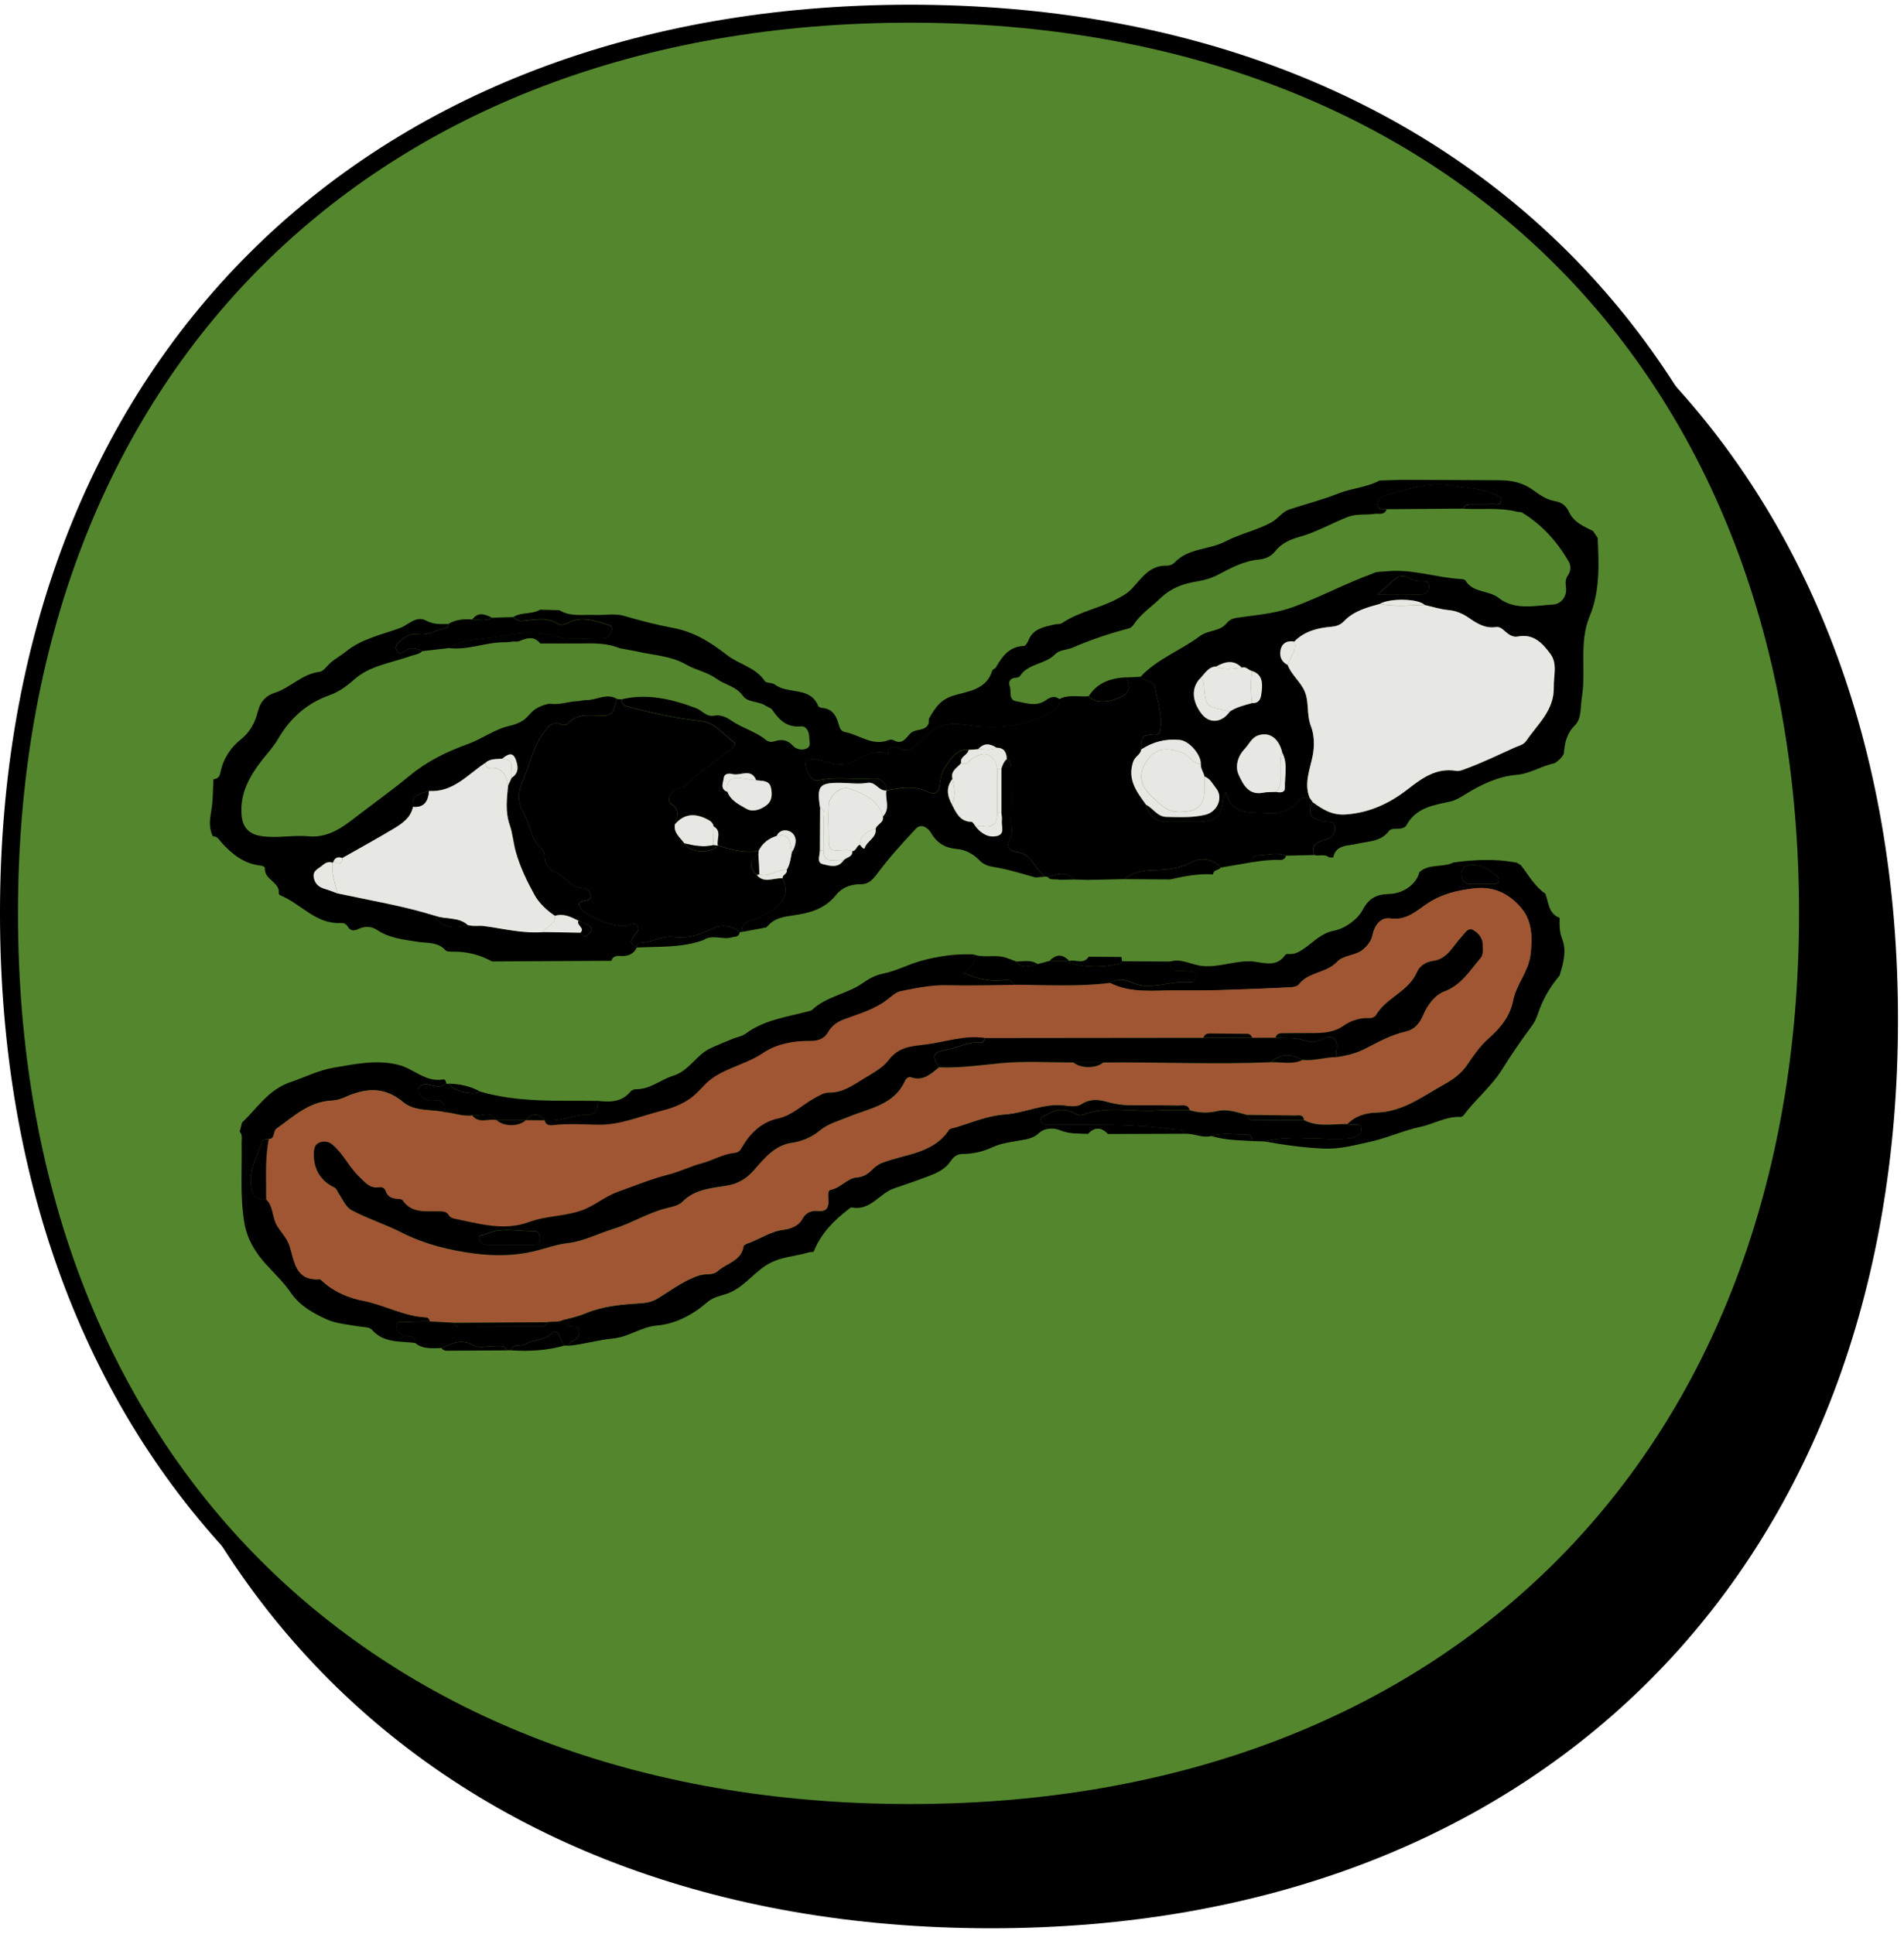 <svg width="127" height="129" viewBox="0 0 127 129" fill="none" xmlns="http://www.w3.org/2000/svg">
<path d="M6 67.998C6 31.745 29.824 8 66.105 8C102.376 8 126 31.74 126 67.998C126 104.255 102.385 128 66.105 128C29.62 128 6 104.251 6 67.998Z" fill="black" stroke="black" stroke-width="1.2"/>
<path d="M0.599 60.912C0.599 24.659 24.424 0.914 60.704 0.914C96.975 0.914 120.599 24.654 120.599 60.912C120.599 97.169 96.984 120.914 60.704 120.914C24.219 120.914 0.599 97.165 0.599 60.912Z" fill="#54872D" stroke="black" stroke-width="1.2"/>
<path d="M88.931 57.191C88.834 57.185 88.735 57.179 88.639 57.175C88.347 56.925 87.987 57.118 87.673 57.025C87.387 56.303 87.974 56.11 88.411 56.001C88.927 55.873 89.043 55.542 89.033 55.154C89.024 54.743 88.629 54.842 88.356 54.794C87.397 54.621 87.182 54.265 87.567 53.504C88.218 53.986 88.86 54.383 89.762 54.319C91.338 54.207 92.679 53.584 93.886 52.647C94.855 51.893 95.811 51.184 97.143 51.412C97.316 51.441 97.493 51.37 97.672 51.306C98.834 50.889 99.938 50.343 101.061 49.843C101.34 49.721 101.623 49.682 101.825 49.38C102.579 48.27 103.677 47.375 103.641 45.818C103.622 45.064 103.901 44.262 103.41 43.604C102.89 42.911 102.284 42.243 101.241 42.452C100.913 42.516 100.634 42.321 100.394 42.112C100.211 41.951 100.041 41.785 99.771 41.823C99.062 41.926 98.519 41.589 97.968 41.204C97.566 40.925 97.124 40.732 96.604 40.687C96.068 40.639 95.541 40.462 95.009 40.344C94.582 39.926 92.711 39.888 92.028 40.283C91.164 40.52 90.285 40.761 89.653 41.428C89.409 41.688 89.12 41.775 88.854 41.797C87.904 41.881 87.021 42.086 86.328 42.795C85.917 42.715 85.561 42.866 85.442 43.238C85.304 43.675 85.41 44.114 85.888 44.352C86.139 45.019 86.742 45.459 87.021 46.104C87.336 46.839 87.137 47.657 87.445 48.44C87.653 48.976 87.695 49.698 87.564 50.382C87.387 51.303 86.967 52.23 87.352 53.203C87.114 53.212 86.835 53.151 86.671 53.353C86.091 54.075 85.385 54.303 84.444 54.226C83.353 54.14 82.188 54.4 81.749 52.827C81.646 53.084 81.601 53.151 81.595 53.222C81.47 54.493 81.123 54.807 79.836 54.807C79.169 54.807 78.504 54.801 77.837 54.807C77.057 54.813 76.614 54.412 76.447 53.674C76.919 53.905 77.198 54.467 77.792 54.483C78.665 54.502 79.538 54.547 80.401 54.342C81.197 54.152 81.627 53.196 81.11 52.567C80.889 52.297 80.728 51.922 80.346 51.797C80.276 51.505 80.07 51.255 80.099 50.934C80.096 50.289 79.297 49.413 78.697 49.355C77.76 49.265 76.906 49.477 76.123 49.993C76.065 49.397 76.136 48.915 76.935 49.021C77.16 49.05 77.349 48.967 77.397 48.694C77.57 47.718 77.201 46.804 77.047 45.87C76.97 45.398 76.348 45.453 76.072 45.135C77.192 43.941 78.748 43.386 80.022 42.43C80.59 42.003 81.376 42.128 81.823 41.56C82.07 41.249 82.371 41.217 82.728 41.168C83.941 41.002 85.128 40.905 86.335 40.456C88.103 39.798 89.762 38.906 91.53 38.264C91.829 38.094 92.162 38.136 92.486 38.1C94.178 37.927 95.789 38.524 97.451 38.617C97.554 38.624 97.704 38.646 97.746 38.71C98.243 39.554 99.283 39.339 99.973 39.882C101.039 40.719 102.38 40.389 103.609 40.315C104.116 40.283 104.54 39.785 104.453 39.163C104.411 38.851 104.408 38.611 104.598 38.344C104.774 38.097 104.787 37.719 104.658 37.494C103.885 36.143 102.868 34.997 101.52 34.182C101.437 34.131 101.308 34.16 101.206 34.131C100.021 33.829 98.815 33.996 97.618 33.929C97.72 33.569 98.022 33.643 98.276 33.637C98.702 33.627 99.129 33.643 99.556 33.627C99.774 33.617 100.089 33.73 100.134 33.38C100.169 33.114 99.912 33.078 99.716 32.985C98.802 32.542 97.788 32.571 96.825 32.382C95.31 32.083 93.879 32.696 92.429 33.03C92.137 33.097 91.883 33.316 91.886 33.64C91.886 34.047 92.258 33.916 92.493 33.97C92.332 34.388 91.96 34.227 91.665 34.272C91.071 34.362 90.481 34.243 89.868 34.487C88.793 34.917 87.785 35.501 86.652 35.812C86.062 35.976 85.459 36.239 85.038 36.785C84.794 37.102 84.393 37.279 83.992 37.314C82.987 37.404 82.131 37.863 81.267 38.319C80.815 38.559 80.337 38.697 79.836 38.778C78.915 38.922 78.103 39.221 77.391 39.907C76.794 40.482 76.091 40.944 75.619 41.65C75.549 41.756 75.433 41.871 75.318 41.903C74.028 42.243 72.77 42.661 71.541 43.193C71.168 43.354 70.677 43.328 70.382 43.633C69.711 44.323 68.575 44.233 68.023 45.099C67.978 45.17 67.831 45.196 67.731 45.202C67.362 45.228 67.25 45.485 67.35 45.754C67.478 46.101 67.25 46.678 67.776 46.765C68.431 46.874 69.111 47.169 69.782 46.685C70 46.528 70.356 46.354 70.668 46.63C70.725 47.295 70.177 47.497 69.747 47.702C68.033 48.527 66.21 48.62 64.368 48.341C63.396 48.196 62.597 48.331 61.804 49.015C61.365 49.393 61.06 50.115 60.254 50.01C59.904 49.965 59.365 49.416 59.243 50.279C58.181 49.891 57.398 50.626 56.512 50.956C56.464 50.972 56.407 50.95 56.352 50.959C55.694 51.075 55.11 50.773 54.494 50.654C54.179 50.593 53.64 50.571 53.736 51.062C53.817 51.473 54.128 52.163 54.581 52.057C55.778 51.781 56.965 52.018 58.152 51.928C58.701 51.887 59.083 52.111 59.118 52.728C58.611 52.788 58.428 52.121 57.851 52.221C57.283 52.32 56.682 52.227 56.098 52.221C54.658 52.198 54.471 52.416 54.706 53.867C54.703 54.823 54.696 55.779 54.693 56.736C54.693 57.06 54.459 57.535 54.885 57.638C55.322 57.743 55.883 57.936 56.259 57.403C56.429 57.166 56.882 57.198 56.853 56.774C57.125 56.749 57.129 56.412 57.36 56.335C57.44 56.466 57.645 56.681 57.674 56.582C57.822 56.081 58.496 55.885 58.412 55.272C58.499 54.961 58.977 54.878 58.887 54.464C59.413 53.947 59.028 53.305 59.125 52.731C60.062 52.545 60.986 52.368 61.913 52.83C62.215 52.981 62.587 52.968 62.664 52.432C62.725 51.996 62.796 51.498 63.043 51.165C63.428 50.642 63.755 49.932 64.615 50.019C64.558 50.375 64.019 50.456 64.115 50.898C63.861 51.216 63.386 51.409 63.534 51.948C63.091 52.506 63.175 53.081 63.495 53.658C63.778 54.213 64.022 54.801 64.798 54.82C64.901 54.82 64.997 55.038 65.097 55.154C65.469 55.609 65.96 55.905 66.531 55.751C67.054 55.609 66.781 55.083 66.826 54.72C66.849 54.541 66.804 54.351 66.791 54.165C66.791 53.206 66.791 52.243 66.791 51.283C66.865 51.04 66.958 50.802 67.157 50.626C67.497 50.821 67.465 51.155 67.465 51.476C67.465 52.57 67.475 53.668 67.459 54.762C67.452 55.182 67.587 55.629 67.353 56.02C67.041 56.543 67.462 56.777 67.78 56.809C68.839 56.919 69.002 57.997 69.715 58.465C69.5 58.485 69.285 58.504 69.066 58.52C68.239 58.298 67.42 58.023 66.583 57.875C66.082 57.788 65.668 57.75 65.273 57.323C64.939 56.964 64.375 56.668 63.89 56.63C63.056 56.562 62.51 56.248 62.09 55.535C61.897 55.208 61.451 54.887 61.089 55.272C60.184 56.232 59.295 57.217 58.508 58.273C58.188 58.706 57.915 58.979 57.382 58.972C56.737 58.966 56.137 59.21 55.765 59.685C55.027 60.622 54.009 60.892 52.934 61.045C52.315 61.135 51.715 61.209 51.266 61.7C51.211 61.752 51.153 61.803 51.099 61.854C50.563 61.954 50.027 62.053 49.488 62.153C49.436 61.389 50.12 61.421 50.544 61.228C51.76 60.683 52.873 59.919 52.193 58.575C52.17 58.331 52.549 58.282 52.472 58.01C52.69 57.65 52.735 57.239 52.812 56.842C53.085 56.415 53.197 55.889 52.844 55.558C52.623 55.349 52.061 55.224 51.798 55.754C51.266 55.917 50.855 56.232 50.605 56.736C49.658 56.919 48.769 56.656 47.88 56.386C47.784 55.962 48.169 55.433 47.597 55.112C47.553 54.852 47.383 54.743 47.151 54.627C46.34 54.22 45.63 54.261 45.017 54.977C45.136 54.489 45.447 54.04 44.761 53.604C44.485 53.427 44.668 52.785 45.175 52.593C45.37 52.519 45.592 52.522 45.759 52.358C46.667 51.463 47.739 50.77 48.727 49.971C48.904 49.83 49.132 49.611 48.92 49.461C48.243 48.983 47.675 48.19 46.856 48.1C45.136 47.914 43.471 47.542 41.808 47.096C41.539 47.022 41.481 46.861 41.471 46.633C43.198 46.236 44.822 46.621 46.433 47.23C46.84 47.384 47.11 47.831 47.646 47.728C48.044 47.651 48.441 47.821 48.775 48.052C49.507 48.562 50.399 48.78 51.092 49.348C51.249 49.477 51.445 49.506 51.625 49.448C52.122 49.284 52.517 49.323 52.905 49.749C53.088 49.952 53.486 50.07 53.807 49.916C54.118 49.766 53.98 49.448 53.98 49.198C53.98 48.812 53.791 48.408 53.419 48.443C52.488 48.53 51.978 48.023 51.519 47.352C51.41 47.195 51.205 47.16 51.057 47.06C50.588 46.746 49.886 46.868 49.555 46.409C49.099 45.77 48.364 45.677 47.822 45.286C47.171 44.814 46.41 44.689 45.81 44.342C44.716 43.713 43.564 43.71 42.437 43.434C42.068 43.367 41.696 43.296 41.327 43.229C40.448 42.863 39.52 42.901 38.593 42.917C37.739 42.917 36.889 42.917 36.035 42.917C35.602 42.362 35.095 42.574 34.588 42.779C34.533 42.779 34.482 42.783 34.431 42.795C34.19 42.757 33.949 42.843 33.721 42.837C32.438 42.802 31.218 43.389 29.925 43.219C30.551 42.76 31.302 42.709 32.024 42.612C32.621 42.532 33.208 42.487 33.808 42.365C34.806 42.163 35.894 42.096 36.892 42.398C38.028 42.738 39.151 42.545 40.281 42.555C40.534 42.555 40.74 42.295 40.807 42.016C40.839 41.881 40.791 41.733 40.643 41.691C39.739 41.428 38.84 41.03 37.893 41.531C37.665 41.653 37.402 41.711 37.203 41.589C36.478 41.143 35.711 41.31 34.957 41.393C34.652 41.428 34.44 41.367 34.254 41.143C34.797 40.806 35.48 40.986 36.026 40.661C36.452 40.671 36.879 40.684 37.306 40.693C38.038 41.143 38.856 40.979 39.642 41.011C40.306 41.04 40.99 40.889 41.638 41.078C42.7 41.387 43.785 41.672 44.854 41.868C46.282 42.128 47.418 42.843 48.477 43.675C49.289 44.313 50.399 44.496 51.012 45.42C51.115 45.575 51.5 45.51 51.676 45.648C52.546 46.329 54.041 45.751 54.581 47.089C54.609 47.16 54.76 47.208 54.856 47.214C55.486 47.263 55.752 47.689 55.916 48.216C55.996 48.472 56.034 48.758 56.355 48.819C57.334 49.002 58.2 49.801 59.295 49.348C59.385 49.313 59.526 49.323 59.609 49.371C60.171 49.685 60.408 49.246 60.71 48.925C61.041 48.572 61.689 48.8 61.929 48.28C61.981 48.167 61.923 48.001 61.981 47.895C62.356 47.24 62.719 46.662 63.569 46.399C64.554 46.098 65.803 46.02 66.188 44.711C66.21 44.631 66.377 44.599 66.425 44.516C66.849 43.774 67.321 43.11 68.299 43.078C68.402 43.075 68.537 42.86 68.591 42.718C68.9 41.929 69.615 41.82 70.302 41.653C70.482 41.608 70.706 41.647 70.844 41.553C71.922 40.825 73.213 40.594 74.358 40.02C74.791 39.801 75.18 39.599 75.523 39.23C76.159 38.547 76.704 37.68 77.837 37.725C78.007 37.731 78.232 37.642 78.347 37.516C79.265 36.538 80.645 36.682 81.749 36.104C82.699 35.604 83.806 35.379 84.788 34.846C85.247 34.599 85.519 34.137 86.001 33.977C87.102 33.611 88.234 33.325 89.309 32.898C90.198 32.549 91.171 32.507 92.018 32.048C92.496 32.032 92.974 32.016 93.452 32C95.638 32.01 97.826 32.013 100.012 32.029C100.817 32.035 101.571 32.18 102.255 32.68C102.695 33.004 103.179 33.338 103.734 33.425C104.193 33.495 104.485 33.771 104.642 34.118C104.973 34.843 105.634 35.1 106.263 35.418C106.366 35.575 106.468 35.732 106.571 35.886C106.648 37.664 106.735 39.416 106.019 41.143C105.313 42.85 105.807 44.734 105.512 46.515C105.409 47.147 105.502 47.923 105.063 48.357C104.482 48.928 104.37 49.563 104.309 50.276C104.164 50.545 103.946 50.741 103.693 50.905C102.816 51.072 102.085 51.598 101.135 51.678C99.989 51.775 98.879 52.278 97.862 52.901C97.505 53.119 97.13 53.369 96.732 53.456C95.599 53.703 94.45 53.864 93.812 55.038C93.706 55.234 93.407 55.272 93.157 55.276C92.971 55.276 92.759 55.266 92.637 55.43C92.092 56.155 91.27 56.094 90.503 56.28C89.942 56.418 89.114 56.309 88.927 57.182L88.931 57.191ZM50.438 52.038C50.101 51.2 49.385 51.765 48.859 51.627C48.65 51.572 48.313 51.572 48.278 51.88C48.243 52.198 48.002 52.622 48.522 52.814C48.746 53.411 49.314 53.668 49.789 53.944C50.197 54.181 50.733 54.005 51.131 53.7C51.522 53.398 51.509 52.923 51.416 52.519C51.304 52.028 50.816 52.095 50.434 52.041L50.438 52.038ZM83.507 44.75C83.273 44.698 83.109 44.422 82.824 44.525C82.278 43.967 81.701 44.13 81.117 44.451C80.594 44.467 80.379 44.907 80.074 45.218C79.303 46.008 79.666 47.006 80.167 47.632C80.696 48.289 81.521 48.196 82.025 47.455C82.474 47.153 82.997 47.038 83.507 46.887C84.082 46.916 84.107 46.457 84.152 46.091C84.22 45.533 84.191 44.968 83.507 44.75ZM85.118 52.811C85.394 52.865 85.709 52.888 85.699 52.509C85.68 51.736 85.911 50.937 85.523 50.192C85.301 49.223 84.647 48.761 83.88 49.056C83.466 49.217 83.302 49.647 83.016 49.945C82.532 50.452 82.374 51.136 82.622 51.672C82.901 52.275 83.27 53.055 84.245 52.859C84.528 52.801 84.829 52.821 85.118 52.805V52.811ZM91.88 39.657C93.016 39.657 93.956 39.686 94.89 39.634C95.111 39.622 95.368 39.358 95.33 39.044C95.288 38.701 94.99 38.768 94.762 38.762C94.492 38.755 94.255 38.71 94.011 38.556C93.671 38.344 93.298 38.377 92.977 38.665C92.685 38.932 92.39 39.195 91.877 39.657H91.88Z" fill="black"/>
<path d="M76.069 45.129C76.345 45.447 76.967 45.392 77.044 45.864C77.198 46.798 77.567 47.709 77.394 48.688C77.346 48.961 77.156 49.044 76.932 49.015C76.133 48.909 76.062 49.387 76.12 49.987C76.082 50.34 75.706 50.443 75.584 50.806C75.183 52.009 75.828 52.818 76.444 53.668C76.611 54.41 77.051 54.807 77.834 54.801C78.501 54.795 79.165 54.801 79.833 54.801C81.12 54.801 81.466 54.487 81.591 53.216C81.598 53.145 81.643 53.078 81.746 52.821C82.185 54.394 83.35 54.134 84.441 54.22C85.381 54.297 86.087 54.069 86.668 53.347C86.832 53.142 87.111 53.203 87.349 53.197C87.419 53.299 87.49 53.399 87.564 53.501C87.178 54.262 87.394 54.618 88.353 54.791C88.626 54.84 89.02 54.74 89.03 55.151C89.04 55.542 88.924 55.873 88.408 55.998C87.971 56.107 87.381 56.3 87.669 57.022C87.04 57.038 86.412 57.051 85.783 57.067C85.186 56.81 84.586 57.022 83.989 57.041C83.661 57.051 83.495 57.173 83.498 57.506C82.808 57.625 82.118 57.744 81.428 57.859C81.056 57.362 80.17 57.124 79.525 57.481C78.674 57.956 77.785 58.004 76.852 58.033C76.21 58.052 75.536 58.18 74.997 58.63C74.198 58.649 73.399 58.665 72.6 58.684C72.279 58.675 71.958 58.665 71.634 58.655C71.104 58.029 70.478 58.325 69.869 58.479C69.814 58.479 69.763 58.469 69.711 58.456C69.002 57.988 68.838 56.91 67.776 56.8C67.455 56.768 67.038 56.534 67.35 56.011C67.581 55.619 67.449 55.173 67.455 54.753C67.475 53.659 67.462 52.561 67.462 51.467C67.462 51.146 67.494 50.812 67.154 50.617C67.144 50.164 66.968 49.865 66.464 49.865C66.031 49.58 65.617 49.532 65.241 49.965C65.029 49.981 64.817 49.994 64.609 50.01C63.749 49.92 63.422 50.633 63.036 51.156C62.789 51.492 62.722 51.987 62.658 52.423C62.581 52.959 62.212 52.972 61.907 52.821C60.976 52.359 60.055 52.535 59.118 52.722L59.112 52.718C59.08 52.105 58.695 51.878 58.146 51.919C56.962 52.009 55.774 51.772 54.574 52.048C54.122 52.154 53.81 51.464 53.73 51.053C53.634 50.562 54.173 50.584 54.487 50.645C55.104 50.764 55.691 51.066 56.346 50.95C56.397 50.941 56.458 50.963 56.506 50.947C57.392 50.617 58.175 49.882 59.237 50.27C59.359 49.403 59.898 49.952 60.248 50C61.053 50.106 61.358 49.381 61.798 49.005C62.59 48.322 63.389 48.184 64.362 48.332C66.207 48.608 68.03 48.514 69.74 47.693C70.17 47.488 70.716 47.285 70.661 46.621C71.287 46.291 71.964 46.493 72.616 46.435C73.023 46.929 74.028 46.91 74.952 46.38C75.501 46.066 75.257 45.607 75.154 45.18C75.459 45.164 75.76 45.151 76.065 45.135L76.069 45.129Z" fill="black"/>
<path d="M40.788 64.077C38.131 64.09 35.477 64.106 32.82 64.119C32.017 63.679 31.16 63.458 30.239 63.467C30.057 63.467 29.803 63.477 29.707 63.368C29.19 62.803 28.507 62.912 27.858 62.81C26.928 62.665 25.971 62.572 25.15 62.02C24.768 61.763 24.309 61.767 23.927 61.946C23.59 62.107 23.372 62.087 23.192 61.792C23.077 61.6 22.916 61.548 22.724 61.558C21.061 61.641 20.067 60.265 18.696 59.71C18.655 59.694 18.594 59.629 18.597 59.594C18.687 58.821 17.634 58.683 17.669 57.932C17.676 57.787 17.506 57.739 17.368 57.726C16.267 57.604 15.478 56.966 14.765 56.18C14.618 56.016 14.499 55.762 14.204 55.782C13.912 55.236 13.992 54.63 14.088 54.087C14.213 53.378 14.197 52.675 14.236 51.969C14.508 51.944 14.643 51.818 14.701 51.526C14.887 50.609 15.375 49.851 16.104 49.277C16.713 48.795 17.041 48.102 17.204 47.435C17.374 46.745 17.788 46.376 18.308 46.212C19.377 45.869 20.153 44.938 21.318 44.806C21.537 44.781 21.742 44.502 21.925 44.316C22.265 43.972 22.701 43.757 23.064 43.462C24.129 42.592 25.445 42.336 26.674 41.886C27.239 41.678 27.749 41.033 28.43 41.392C28.917 41.652 29.395 41.63 29.899 41.61C29.864 41.703 29.838 41.873 29.787 41.88C29.148 41.973 28.59 42.419 27.897 42.297C27.345 42.201 26.937 42.518 26.565 42.865C26.401 43.019 26.334 43.244 26.488 43.436C26.626 43.613 26.828 43.568 26.985 43.443C27.38 43.135 27.772 43.218 28.17 43.423C27.951 43.648 27.653 43.658 27.38 43.754C26.1 44.216 24.675 44.38 23.619 45.323C23.135 45.756 22.573 46.154 22.034 46.344C20.442 46.902 19.345 47.903 18.517 49.331C18.254 49.787 17.865 50.204 17.528 50.631C16.668 51.725 15.969 52.916 16.119 54.415C16.197 55.181 16.61 55.618 17.345 55.746C18.427 55.936 19.515 55.672 20.596 55.775C22.079 55.913 23.144 54.931 24.133 54.184C25.201 53.375 26.312 52.569 27.358 51.706C28.462 50.791 29.806 50.118 31.212 49.62C32.142 49.29 32.977 48.638 33.946 48.42C34.511 48.292 34.957 48.089 35.294 47.675C35.66 47.226 36.125 47.034 36.658 46.925C37.312 47.047 37.932 46.764 38.577 46.758C38.753 46.735 38.933 46.687 39.109 46.69C39.793 46.703 40.454 46.193 41.151 46.61C40.974 47.069 41.022 47.72 40.29 47.724C39.437 47.73 38.541 47.509 37.852 48.272C37.784 48.346 37.585 48.369 37.483 48.327C36.76 48.044 36.504 48.507 36.157 49.014C35.509 49.964 35.326 51.09 34.851 52.104C34.569 52.707 34.52 53.532 34.841 54.042C35.368 54.87 35.355 55.949 36.148 56.622C36.253 56.712 36.33 56.911 36.321 57.049C36.279 57.592 36.622 57.98 37.004 58.134C37.688 58.41 38.041 59.212 38.882 59.225C39.129 59.228 39.405 59.491 39.418 59.748C39.43 60.034 39.1 60.04 38.875 60.095C38.647 60.152 38.554 60.268 38.692 60.496C39.093 61.166 41.138 61.95 41.892 61.715C42.087 61.654 42.28 61.471 42.473 61.696C42.681 61.94 42.514 62.129 42.364 62.328C42.152 62.607 41.873 62.906 42.431 63.124L42.479 63.185C42.286 63.586 41.966 63.76 41.523 63.76C41.243 63.76 40.91 63.682 40.785 64.067L40.788 64.077ZM33.49 50.605C33.108 50.641 32.707 50.583 32.386 50.868C31.202 51.645 30.236 52.861 28.613 52.752C28.083 52.925 27.425 52.967 27.55 53.802C27.399 54.536 26.828 54.922 26.257 55.265C25.131 55.942 23.972 56.571 22.83 57.222C22.563 57.13 22.355 57.181 22.239 57.46C22.239 57.498 22.217 57.524 22.178 57.531C21.912 57.422 21.678 57.563 21.514 57.707C21.273 57.922 20.863 58.044 20.927 58.487C20.991 58.927 21.267 59.167 21.687 59.286C21.966 59.366 22.233 59.478 22.506 59.578C24.678 60.047 26.876 60.406 29.007 61.067C29.296 61.757 30.211 62.014 31.186 61.683C31.549 61.795 31.937 61.709 32.284 61.757C33.596 61.93 34.893 62.267 36.234 62.161C37.065 62.174 37.9 62.19 38.731 62.203C38.952 62.678 39.161 62.399 39.369 62.193C39.62 61.946 39.369 61.799 39.228 61.696C39.045 61.564 38.808 61.504 38.596 61.41C38.099 61.16 37.608 60.9 37.02 61.08C36.465 60.72 35.932 60.188 35.669 59.71C35.166 58.795 34.684 57.819 34.398 56.78C34.241 56.202 34.19 55.563 34.013 55.06C33.686 54.123 33.808 53.272 33.895 52.374C33.972 52.207 34.049 52.043 34.126 51.876C34.504 51.639 34.588 51.311 34.479 50.888C34.306 50.224 34.055 50.143 33.494 50.605H33.49Z" fill="black"/>
<path d="M101.148 57.52C101.244 57.578 101.343 57.639 101.443 57.697C101.96 58.358 102.361 59.118 103.08 59.603C103.304 60.197 103.279 60.935 104.033 61.214C104.01 61.689 104.023 62.161 104.196 62.613C104.52 63.451 104.267 64.25 104.033 65.052C103.471 65.726 103.012 66.458 102.701 67.282C102.557 67.664 102.46 68.037 102.187 68.406C101.494 69.34 100.827 70.305 100.214 71.291C99.489 72.459 98.42 73.306 97.621 74.387C97.579 74.445 97.483 74.493 97.412 74.49C96.453 74.445 95.635 74.965 94.733 75.154C93.626 75.389 92.599 75.87 91.479 76.124C90.42 76.361 89.399 76.647 88.308 76.602C86.963 76.544 85.635 76.358 84.313 76.12C85.365 75.851 86.447 75.883 87.509 75.915C88.276 75.937 89.046 75.979 89.81 75.944C90.208 75.925 90.795 75.761 90.808 75.353C90.831 74.75 90.176 75.135 89.865 74.965C90.413 74.403 91.113 74.217 91.861 74.198C92.711 74.176 93.574 73.858 94.229 73.521C94.916 73.168 95.622 72.712 96.331 72.314C96.941 71.974 97.47 71.596 97.894 70.96C98.288 70.37 98.738 69.737 99.277 69.263C100.079 68.553 100.711 67.78 100.917 66.727C101.128 65.652 101.924 64.828 102.072 63.717C102.216 62.623 102.187 61.49 101.542 60.669C100.792 59.709 99.726 59.083 98.32 59.253C97.201 59.388 96.186 59.616 95.221 60.251C94.482 60.739 93.802 61.423 92.724 61.259C92.076 61.16 91.678 61.734 91.549 62.334C91.46 62.761 91.254 63.024 90.94 63.303C90.42 63.769 89.624 63.679 89.181 64.15C88.462 64.917 87.272 64.815 86.62 65.668C86.505 65.819 86.177 65.848 85.946 65.858C84.428 65.931 82.914 65.992 81.396 66.037C80.407 66.066 79.419 66.066 78.43 66.06C76.945 66.047 75.43 66.272 74.021 65.559C74.13 65.421 74.294 65.424 74.448 65.383C75.071 65.216 75.562 65.649 76.133 65.729C77.25 65.883 78.305 65.383 79.406 65.514C79.579 65.534 79.711 65.408 79.753 65.238C79.804 65.026 79.705 64.844 79.499 64.805C79.214 64.754 78.915 64.738 78.626 64.754C78.164 64.783 77.994 64.564 78.026 64.134C78.79 63.891 79.467 64.349 80.195 64.423C81.277 64.529 82.275 64.099 83.334 64.109C84.162 64.115 85.086 64.632 85.744 63.666C85.783 63.608 85.946 63.627 86.052 63.627C86.45 63.63 86.742 63.428 87.057 63.207C87.663 62.78 88.135 62.235 88.989 62.068C89.704 61.93 90.551 61.323 90.891 60.685C91.334 59.853 91.864 59.642 92.672 59.619C93.635 59.593 94.489 58.945 94.678 58.159C95.336 57.578 96.241 57.877 96.963 57.517C98.353 57.331 99.742 57.261 101.132 57.527L101.148 57.52ZM98.821 58.961C99.036 58.961 99.248 58.968 99.463 58.961C99.643 58.952 99.867 59.013 99.954 58.794C100.057 58.531 99.832 58.419 99.668 58.291C99.267 57.979 98.866 57.694 98.32 57.684C97.865 57.674 97.502 57.767 97.486 58.3C97.47 58.81 97.775 59.006 98.263 58.968C98.449 58.955 98.635 58.968 98.824 58.968L98.821 58.961Z" fill="black"/>
<path d="M54.269 83.484C54.173 83.494 54.08 83.504 53.984 83.513C53.014 83.815 52.013 83.786 51.057 84.415C50.146 85.015 49.488 85.975 48.393 86.312C47.973 86.44 47.549 86.523 47.177 86.847C46.227 87.679 45.037 88.298 43.859 88.397C42.758 88.487 41.943 89.168 40.887 89.267C39.905 89.36 38.936 89.656 37.941 89.749C37.993 89.662 38.025 89.53 38.099 89.495C38.404 89.354 38.66 89.116 38.66 88.811C38.66 88.404 38.246 88.526 37.989 88.462C37.752 88.404 37.653 88.24 37.62 88.016C38.131 87.894 38.631 87.769 39.129 87.563C40.204 87.12 41.378 87.008 42.524 86.934C43.018 86.902 43.41 86.87 43.846 86.61C44.764 86.058 45.611 85.384 46.667 85.054C47.071 84.925 47.53 85.082 47.886 84.762C48.474 84.235 49.436 84.107 49.59 83.122C49.603 83.048 49.745 82.974 49.841 82.939C50.662 82.656 51.381 82.121 52.286 82.015C52.742 81.96 53.265 81.745 53.493 81.328C53.762 80.834 54.128 80.725 54.606 80.763C55.107 80.802 55.264 80.558 55.251 80.092C55.245 79.836 55.168 79.396 55.399 79.354C56.073 79.229 56.484 78.587 57.141 78.529C57.552 78.494 57.841 78.334 58.114 78.064C58.319 77.862 58.525 77.676 58.817 77.564C60.367 76.954 62.225 76.96 63.293 75.356C63.364 75.25 63.582 75.237 63.736 75.192C64.818 74.868 65.873 74.406 67.006 74.329C68.373 74.236 69.644 73.543 71.053 73.732C71.412 73.78 71.833 73.835 72.154 73.626C72.706 73.263 73.293 73.328 73.845 73.485C74.448 73.655 75.042 73.722 75.658 73.716C76.646 73.71 77.635 73.713 78.626 73.729C78.896 73.732 79.246 73.62 79.352 74.037C78.633 74.04 77.907 74.005 77.192 74.056C75.536 74.168 73.848 73.729 72.221 74.348C72.054 74.412 71.862 74.342 71.685 74.249C71.079 73.931 70.478 73.937 69.882 74.303C69.689 74.422 69.362 74.403 69.436 74.749C69.506 75.073 69.805 75.003 70.029 75.003C72.811 75.012 75.594 74.926 78.36 75.32C78.614 75.356 78.915 75.253 79.021 75.612C77.311 75.619 75.6 75.622 73.89 75.629H73.893C73.457 75.16 73.017 75.16 72.577 75.622H72.58C71.955 75.587 71.335 75.644 70.71 75.381C70.273 75.198 69.676 75.211 69.269 75.59C68.993 75.847 68.697 75.933 68.354 76.001C67.629 76.142 66.855 76.203 66.204 76.508C65.549 76.813 64.914 76.951 64.218 76.96C63.855 76.963 63.617 77.121 63.393 77.461C63.091 77.917 62.603 78.183 62.064 78.391C61.255 78.706 60.437 78.979 59.619 79.261C58.65 79.595 58.053 80.776 56.804 80.526C56.747 80.513 56.666 80.593 56.605 80.641C55.604 81.405 54.747 82.284 54.273 83.481L54.269 83.484Z" fill="black"/>
<path d="M15.985 75.481C16.039 75.275 16.091 75.07 16.145 74.864C17.159 73.908 17.891 72.676 19.361 72.175C20.317 71.851 21.261 71.37 22.246 71.206C23.61 70.981 24.999 70.667 26.405 70.978C26.45 70.994 26.498 71.004 26.546 71.01C27.579 71.248 28.375 72.204 29.562 71.989C29.7 71.963 29.752 72.143 29.774 72.278C29.38 72.576 28.965 72.432 28.555 72.329C28.295 72.265 28.048 72.349 27.926 72.567C27.778 72.836 28.029 73 28.189 73.17C28.391 73.388 28.661 73.424 28.927 73.391C29.534 73.321 29.675 73.645 29.62 74.158C28.696 73.972 27.637 74.129 26.886 73.494C25.622 72.429 24.328 72.567 22.99 73.18C22.682 73.321 22.403 73.382 22.085 73.401C20.603 73.484 19.579 74.46 18.459 75.259C18.186 75.455 18.382 75.946 17.93 75.968C17.747 75.981 17.528 75.943 17.458 76.174C17.185 77.091 16.623 77.907 16.742 78.969C16.822 79.701 16.973 80.082 17.756 79.983C18.263 80.464 18.145 81.206 18.504 81.777C18.777 82.21 19.155 82.579 19.325 83.112C19.643 84.113 19.704 85.429 21.305 85.313C21.382 85.307 21.479 85.416 21.552 85.487C22.303 86.17 23.334 86.581 24.181 86.741C25.634 87.017 26.941 87.791 28.43 87.855C28.58 87.861 28.648 87.99 28.686 88.124C28.183 88.134 27.675 88.131 27.172 88.16C26.909 88.176 26.498 88.015 26.456 88.439C26.421 88.83 26.732 89.058 27.111 89.097C27.425 89.129 27.708 89.145 27.698 89.562C26.694 89.44 25.609 89.578 24.829 88.708C24.624 88.481 24.348 88.529 24.091 88.484C23.302 88.349 22.425 88.285 21.761 87.977C20.907 87.582 19.999 87.101 19.396 86.212C18.937 85.531 18.311 84.941 17.75 84.325C17.015 83.519 16.489 82.646 16.302 81.568C15.998 79.797 16.152 78.013 16.116 76.235C16.11 75.975 16.2 75.699 15.988 75.471L15.985 75.481Z" fill="black"/>
<path d="M81.428 57.86C81.303 58.059 80.924 57.979 80.924 58.316H80.927C79.948 58.252 78.995 58.434 78.049 58.65C77.031 58.643 76.014 58.64 74.997 58.633C75.533 58.184 76.207 58.053 76.852 58.037C77.789 58.008 78.674 57.96 79.525 57.485C80.17 57.125 81.056 57.366 81.428 57.863V57.86Z" fill="black"/>
<path d="M46.937 62.689C45.492 63.218 43.978 63.116 42.482 63.193L42.434 63.132C42.492 63.045 42.55 62.885 42.604 62.888C43.4 62.904 44.09 62.397 44.912 62.483C45.756 62.573 46.545 62.439 47.344 62.009C47.919 61.697 48.714 61.611 49.337 62.166C49.308 62.464 49.077 62.471 48.859 62.5C48.233 62.718 47.543 62.281 46.94 62.689H46.937Z" fill="black"/>
<path d="M71.637 58.657C71.313 58.663 70.989 58.673 70.665 58.679C70.408 58.583 70.084 58.756 69.875 58.477C70.485 58.326 71.107 58.031 71.64 58.653L71.637 58.657Z" fill="black"/>
<path d="M72.577 75.631C73.017 75.169 73.456 75.169 73.893 75.637C73.453 75.833 73.014 75.833 72.577 75.631Z" fill="#54872D"/>
<path d="M87.567 53.502C87.496 53.399 87.426 53.3 87.352 53.197C86.967 52.225 87.387 51.297 87.564 50.376C87.695 49.693 87.653 48.971 87.445 48.435C87.137 47.652 87.339 46.834 87.021 46.099C86.745 45.454 86.142 45.011 85.892 44.346C86.052 43.833 86.511 43.4 86.328 42.79C87.021 42.081 87.901 41.876 88.854 41.792C89.12 41.77 89.409 41.683 89.653 41.423C90.288 40.755 91.164 40.515 92.028 40.277C93.016 40.48 94.014 40.37 95.009 40.342C95.538 40.46 96.064 40.637 96.604 40.685C97.124 40.733 97.566 40.926 97.968 41.202C98.519 41.583 99.062 41.924 99.771 41.821C100.041 41.782 100.211 41.949 100.394 42.11C100.634 42.322 100.91 42.517 101.241 42.45C102.287 42.241 102.89 42.906 103.41 43.602C103.901 44.257 103.622 45.059 103.641 45.816C103.676 47.369 102.579 48.265 101.825 49.378C101.619 49.68 101.34 49.715 101.061 49.84C99.938 50.341 98.834 50.887 97.672 51.304C97.493 51.368 97.316 51.442 97.143 51.41C95.811 51.182 94.855 51.891 93.885 52.645C92.676 53.582 91.338 54.208 89.762 54.317C88.86 54.381 88.222 53.983 87.567 53.502Z" fill="#E7E7E4"/>
<path d="M49.491 62.149C49.44 62.162 49.388 62.165 49.337 62.165C48.714 61.61 47.922 61.697 47.344 62.008C46.545 62.438 45.752 62.573 44.911 62.483C44.09 62.396 43.4 62.903 42.604 62.887C42.55 62.887 42.492 63.048 42.434 63.131C41.873 62.913 42.152 62.611 42.367 62.335C42.521 62.136 42.684 61.947 42.476 61.703C42.286 61.478 42.091 61.665 41.895 61.722C41.141 61.957 39.097 61.17 38.696 60.503C38.557 60.275 38.651 60.156 38.878 60.102C39.103 60.044 39.434 60.041 39.421 59.755C39.408 59.495 39.132 59.235 38.885 59.232C38.044 59.219 37.691 58.42 37.008 58.141C36.626 57.987 36.282 57.599 36.324 57.056C36.334 56.915 36.257 56.719 36.151 56.63C35.358 55.956 35.371 54.874 34.845 54.05C34.52 53.539 34.569 52.715 34.854 52.111C35.329 51.097 35.512 49.971 36.16 49.021C36.507 48.511 36.764 48.052 37.486 48.334C37.588 48.376 37.791 48.353 37.855 48.279C38.545 47.516 39.44 47.737 40.294 47.731C41.029 47.724 40.977 47.073 41.154 46.617C41.26 46.627 41.362 46.636 41.468 46.646C41.478 46.874 41.536 47.034 41.805 47.108C43.467 47.554 45.133 47.923 46.853 48.113C47.671 48.203 48.239 48.992 48.916 49.473C49.125 49.621 48.9 49.839 48.724 49.983C47.736 50.783 46.664 51.476 45.755 52.371C45.589 52.535 45.367 52.532 45.172 52.605C44.664 52.798 44.478 53.44 44.758 53.616C45.444 54.053 45.133 54.502 45.014 54.99C44.924 55.564 45.374 55.863 45.646 56.254C45.999 56.877 47.37 56.97 47.88 56.402V56.395C48.766 56.665 49.655 56.928 50.605 56.745C50.598 56.841 50.588 56.941 50.582 57.037C49.985 57.336 49.94 57.878 50.476 58.356C50.977 58.966 51.618 58.526 52.193 58.584C52.873 59.928 51.76 60.692 50.544 61.238C50.12 61.427 49.436 61.398 49.488 62.162L49.491 62.149Z" fill="black"/>
<path d="M29.919 43.226C29.338 43.294 28.757 43.358 28.176 43.425C27.778 43.22 27.387 43.136 26.992 43.444C26.835 43.566 26.633 43.611 26.494 43.438C26.34 43.242 26.408 43.021 26.572 42.867C26.944 42.52 27.351 42.202 27.903 42.299C28.596 42.421 29.152 41.971 29.794 41.882C29.842 41.875 29.867 41.705 29.906 41.612C30.403 41.31 30.949 41.275 31.507 41.317C31.944 41.301 32.399 41.471 32.81 41.195C33.291 41.182 33.773 41.169 34.251 41.156C34.437 41.378 34.649 41.439 34.954 41.407C35.708 41.323 36.475 41.156 37.2 41.602C37.399 41.724 37.662 41.666 37.89 41.545C38.837 41.041 39.735 41.442 40.64 41.705C40.788 41.747 40.836 41.894 40.804 42.029C40.736 42.308 40.531 42.572 40.278 42.568C39.148 42.559 38.025 42.751 36.889 42.411C35.891 42.113 34.803 42.177 33.805 42.379C33.205 42.501 32.617 42.546 32.021 42.626C31.299 42.722 30.548 42.774 29.922 43.233L29.919 43.226Z" fill="black"/>
<path d="M80.099 50.928C80.07 51.246 80.276 51.5 80.346 51.788C80.346 51.997 80.334 52.209 80.346 52.417C80.407 53.682 79.92 54.157 78.652 54.15C77.792 54.144 77.285 53.544 76.755 53.046C75.963 52.305 75.947 51.464 76.576 50.627C77.134 49.885 77.834 49.828 78.844 50.187C79.339 50.36 79.525 50.967 80.103 50.925L80.099 50.928Z" fill="#E7E7E4"/>
<path d="M63.534 51.937C63.386 51.398 63.861 51.206 64.112 50.888C64.468 51.074 64.635 50.74 64.85 50.593C65.687 50.021 66.345 50.278 66.518 51.267C66.518 52.229 66.518 53.192 66.522 54.158C66.544 54.886 66.262 55.252 65.479 55.076C65.363 55.05 65.225 55.114 65.097 55.14C64.997 55.024 64.901 54.809 64.798 54.806C64.022 54.787 63.778 54.2 63.495 53.645C63.778 53.08 63.653 52.508 63.534 51.934V51.937Z" fill="#E7E7E4"/>
<path d="M58.884 54.456C58.974 54.87 58.496 54.953 58.409 55.265C57.863 55.425 57.408 55.676 57.356 56.327C57.125 56.404 57.122 56.738 56.849 56.764C56.538 56.629 56.214 56.706 55.9 56.718C55.521 56.735 55.277 56.638 55.28 56.199C55.283 55.371 55.238 54.54 55.277 53.715C55.309 53.05 56.086 52.396 56.638 52.595C57.594 52.938 58.576 53.307 58.887 54.453L58.884 54.456Z" fill="#E7E7E4"/>
<path d="M97.615 33.921C95.907 33.934 94.2 33.947 92.49 33.96C92.255 33.905 91.883 34.037 91.883 33.629C91.883 33.305 92.133 33.087 92.425 33.02C93.876 32.686 95.307 32.076 96.822 32.371C97.785 32.561 98.799 32.535 99.713 32.975C99.909 33.068 100.163 33.103 100.13 33.369C100.086 33.722 99.771 33.607 99.553 33.617C99.126 33.636 98.699 33.617 98.272 33.626C98.016 33.633 97.717 33.559 97.615 33.918V33.921Z" fill="black"/>
<path d="M85.121 52.814C84.829 52.83 84.531 52.814 84.249 52.869C83.273 53.065 82.904 52.285 82.625 51.681C82.378 51.146 82.535 50.459 83.019 49.955C83.305 49.657 83.472 49.223 83.883 49.066C84.65 48.768 85.304 49.233 85.529 50.199C85.356 50.488 85.452 50.809 85.439 51.114C85.413 51.698 85.548 52.307 85.121 52.818V52.814Z" fill="#E7E7E4"/>
<path d="M80.099 50.927C79.522 50.969 79.335 50.363 78.841 50.189C77.827 49.83 77.131 49.888 76.573 50.629C75.944 51.467 75.96 52.307 76.752 53.049C77.285 53.546 77.789 54.146 78.649 54.153C79.92 54.162 80.404 53.687 80.343 52.42C80.334 52.211 80.343 51.999 80.343 51.791C80.725 51.916 80.885 52.291 81.107 52.561C81.627 53.19 81.194 54.149 80.398 54.336C79.531 54.541 78.662 54.496 77.789 54.477C77.195 54.464 76.916 53.902 76.444 53.668C75.831 52.814 75.183 52.006 75.584 50.802C75.706 50.44 76.082 50.337 76.12 49.984C76.903 49.467 77.757 49.252 78.694 49.345C79.294 49.403 80.09 50.279 80.096 50.924L80.099 50.927Z" fill="#E7E7E4"/>
<path d="M82.827 44.527C83.113 44.424 83.273 44.7 83.507 44.752C83.418 45.464 83.433 46.176 83.507 46.889C82.997 47.036 82.477 47.152 82.028 47.454C81.925 47.428 81.826 47.399 81.723 47.38C80.449 47.12 80.401 47.069 80.311 45.779C80.295 45.56 80.285 45.352 80.074 45.22C80.382 44.909 80.594 44.469 81.117 44.453C81.675 44.713 82.249 44.594 82.824 44.527H82.827Z" fill="#E7E7E4"/>
<path d="M58.884 54.453C58.573 53.307 57.591 52.938 56.634 52.594C56.082 52.395 55.306 53.05 55.274 53.714C55.235 54.539 55.28 55.37 55.277 56.198C55.277 56.635 55.518 56.734 55.896 56.718C56.214 56.702 56.535 56.625 56.846 56.763C56.872 57.187 56.423 57.155 56.252 57.392C55.781 57.215 54.924 57.771 54.927 56.693C54.934 56.028 54.956 55.364 54.934 54.7C54.924 54.411 55.104 54.042 54.699 53.856C54.465 52.405 54.651 52.187 56.092 52.209C56.676 52.219 57.276 52.309 57.844 52.209C58.425 52.11 58.608 52.777 59.112 52.716L59.118 52.72C59.022 53.294 59.407 53.936 58.881 54.453H58.884Z" fill="#E7E7E4"/>
<path d="M50.438 52.036C50.819 52.091 51.307 52.023 51.42 52.514C51.513 52.919 51.526 53.394 51.134 53.695C50.739 54.003 50.203 54.177 49.793 53.939C49.318 53.663 48.746 53.407 48.525 52.81C48.419 52.097 48.718 51.789 49.44 51.901C49.77 51.953 50.104 51.991 50.438 52.033V52.036Z" fill="#E7E7E4"/>
<path d="M50.585 57.027C50.592 56.93 50.601 56.831 50.608 56.735C50.861 56.231 51.269 55.916 51.801 55.753C52.771 55.525 52.69 56.279 52.816 56.84C52.742 57.242 52.694 57.649 52.475 58.009C51.837 57.941 51.314 58.548 50.649 58.317C50.627 57.887 50.608 57.457 50.585 57.027Z" fill="#E7E7E4"/>
<path d="M45.65 56.245C45.377 55.853 44.924 55.551 45.017 54.98C45.63 54.264 46.34 54.223 47.151 54.63C47.383 54.746 47.553 54.858 47.598 55.115C47.588 55.532 47.581 55.949 47.575 56.367C46.92 56.524 46.285 56.398 45.653 56.248L45.65 56.245Z" fill="#E7E7E4"/>
<path d="M91.883 39.66C92.393 39.201 92.689 38.934 92.984 38.668C93.302 38.379 93.674 38.347 94.017 38.559C94.261 38.71 94.499 38.755 94.768 38.764C94.996 38.771 95.294 38.706 95.336 39.047C95.375 39.361 95.115 39.627 94.896 39.637C93.963 39.688 93.022 39.66 91.886 39.66H91.883Z" fill="black"/>
<path d="M80.074 45.218C80.285 45.346 80.295 45.558 80.311 45.776C80.401 47.07 80.449 47.118 81.723 47.378C81.826 47.4 81.928 47.429 82.028 47.452C81.521 48.193 80.696 48.286 80.17 47.628C79.666 47.002 79.307 46.008 80.077 45.215L80.074 45.218Z" fill="#E7E7E4"/>
<path d="M66.515 51.27C66.342 50.281 65.684 50.024 64.846 50.596C64.631 50.743 64.465 51.074 64.108 50.891C64.012 50.448 64.551 50.368 64.609 50.012C64.821 49.996 65.033 49.983 65.241 49.967C65.649 49.954 66.072 50.085 66.464 49.867C66.964 49.867 67.141 50.166 67.154 50.618C66.955 50.795 66.865 51.029 66.788 51.276C66.695 51.276 66.605 51.276 66.512 51.273L66.515 51.27Z" fill="#E7E7E4"/>
<path d="M65.094 55.141C65.222 55.119 65.36 55.052 65.475 55.077C66.258 55.254 66.541 54.888 66.518 54.16C66.608 54.16 66.698 54.16 66.788 54.156C66.801 54.342 66.846 54.529 66.823 54.711C66.775 55.074 67.048 55.6 66.528 55.742C65.957 55.896 65.466 55.597 65.094 55.145V55.141Z" fill="#E7E7E4"/>
<path d="M83.51 46.887C83.433 46.175 83.418 45.462 83.51 44.75C84.194 44.971 84.223 45.533 84.159 46.091C84.117 46.454 84.088 46.916 83.514 46.887H83.51Z" fill="#E7E7E4"/>
<path d="M86.331 42.788C86.514 43.397 86.052 43.831 85.895 44.344C85.417 44.107 85.311 43.67 85.449 43.231C85.564 42.858 85.924 42.704 86.335 42.788H86.331Z" fill="#E7E7E4"/>
<path d="M50.438 52.036C50.104 51.991 49.77 51.953 49.44 51.904C48.718 51.792 48.422 52.1 48.525 52.813C48.005 52.62 48.242 52.196 48.281 51.879C48.316 51.571 48.653 51.567 48.862 51.625C49.388 51.766 50.104 51.198 50.441 52.036H50.438Z" fill="#E7E7E4"/>
<path d="M95.015 40.335C94.02 40.367 93.022 40.473 92.034 40.271C92.717 39.876 94.592 39.915 95.015 40.335Z" fill="#E7E7E4"/>
<path d="M85.121 52.814C85.548 52.307 85.413 51.694 85.439 51.11C85.452 50.805 85.356 50.484 85.529 50.195C85.917 50.943 85.686 51.739 85.706 52.512C85.715 52.891 85.397 52.865 85.125 52.814H85.121Z" fill="#E7E7E4"/>
<path d="M54.703 53.855C55.107 54.045 54.927 54.411 54.937 54.7C54.959 55.364 54.937 56.028 54.93 56.692C54.85 56.702 54.77 56.715 54.69 56.724C54.693 55.768 54.699 54.812 54.703 53.855Z" fill="#E7E7E4"/>
<path d="M66.791 54.154C66.701 54.154 66.611 54.154 66.522 54.157C66.522 53.194 66.522 52.232 66.518 51.266C66.611 51.266 66.701 51.266 66.794 51.269C66.794 52.228 66.794 53.191 66.794 54.151L66.791 54.154Z" fill="#E7E7E4"/>
<path d="M50.649 58.317C51.314 58.548 51.84 57.942 52.475 58.009C52.549 58.282 52.17 58.327 52.193 58.574C51.618 58.516 50.977 58.953 50.476 58.346C50.534 58.337 50.592 58.327 50.649 58.321V58.317Z" fill="#E7E7E4"/>
<path d="M52.816 56.842C52.69 56.281 52.771 55.526 51.801 55.754C52.065 55.225 52.626 55.35 52.848 55.559C53.201 55.889 53.092 56.415 52.816 56.842Z" fill="#E7E7E4"/>
<path d="M54.687 56.727C54.767 56.718 54.847 56.708 54.927 56.695C54.924 57.77 55.781 57.218 56.252 57.392C55.877 57.924 55.315 57.732 54.879 57.626C54.452 57.523 54.687 57.048 54.687 56.724V56.727Z" fill="#E7E7E4"/>
<path d="M57.353 56.324C57.405 55.672 57.86 55.422 58.406 55.262C58.489 55.875 57.819 56.07 57.668 56.571C57.639 56.667 57.43 56.456 57.353 56.324Z" fill="#E7E7E4"/>
<path d="M82.827 44.528C82.253 44.595 81.678 44.714 81.12 44.454C81.704 44.133 82.281 43.969 82.827 44.528Z" fill="#E7E7E4"/>
<path d="M63.534 51.938C63.653 52.512 63.775 53.083 63.495 53.648C63.175 53.07 63.091 52.499 63.534 51.938Z" fill="#E7E7E4"/>
<path d="M47.572 56.365C47.578 55.948 47.588 55.531 47.594 55.113C48.166 55.431 47.781 55.964 47.877 56.387V56.394C47.774 56.384 47.671 56.374 47.569 56.365H47.572Z" fill="#E7E7E4"/>
<path d="M72.619 46.427C73.213 45.499 74.124 45.214 75.157 45.172C75.26 45.602 75.504 46.058 74.955 46.372C74.031 46.902 73.026 46.921 72.619 46.427Z" fill="black"/>
<path d="M85.783 57.067C85.722 57.276 85.571 57.363 85.365 57.353C84.736 57.324 84.114 57.411 83.495 57.507C83.491 57.173 83.658 57.051 83.986 57.042C84.586 57.023 85.186 56.811 85.779 57.067H85.783Z" fill="black"/>
<path d="M66.47 49.869C66.079 50.087 65.655 49.955 65.248 49.968C65.623 49.535 66.037 49.583 66.47 49.869Z" fill="#E7E7E4"/>
<path d="M22.83 57.225C23.975 56.577 25.131 55.945 26.257 55.268C26.828 54.924 27.399 54.539 27.55 53.804C28.314 53.868 28.558 53.406 28.613 52.752C30.239 52.858 31.202 51.641 32.386 50.871C32.374 51.057 32.48 51.234 32.637 51.218C33.513 51.125 33.754 51.689 33.892 52.376C33.805 53.275 33.683 54.125 34.01 55.062C34.187 55.566 34.235 56.205 34.395 56.782C34.681 57.822 35.162 58.801 35.666 59.712C35.929 60.19 36.465 60.726 37.017 61.082C37.069 61.67 36.42 61.75 36.234 62.164C34.889 62.27 33.596 61.936 32.284 61.76C31.937 61.715 31.549 61.801 31.186 61.686C30.557 61.131 29.71 61.352 29.007 61.07C26.88 60.408 24.681 60.049 22.509 59.581C22.361 58.904 22.085 58.246 22.181 57.53C22.22 57.524 22.242 57.498 22.242 57.459C22.486 57.498 22.843 57.812 22.833 57.222L22.83 57.225Z" fill="#E7E7E4"/>
<path d="M36.231 62.16C36.417 61.746 37.065 61.666 37.014 61.079C37.601 60.899 38.095 61.162 38.59 61.409C38.435 61.708 39.042 61.875 38.728 62.202C37.896 62.189 37.062 62.173 36.231 62.16Z" fill="#E7E7E4"/>
<path d="M22.178 57.532C22.082 58.247 22.358 58.905 22.506 59.582C22.233 59.483 21.963 59.367 21.684 59.29C21.267 59.172 20.988 58.931 20.924 58.491C20.859 58.048 21.273 57.923 21.511 57.711C21.674 57.567 21.909 57.426 22.175 57.535L22.178 57.532Z" fill="#E7E7E4"/>
<path d="M33.892 52.373C33.75 51.686 33.513 51.121 32.637 51.215C32.48 51.23 32.377 51.057 32.386 50.868C32.707 50.579 33.112 50.637 33.49 50.602C34.485 50.634 33.956 51.426 34.126 51.872L33.895 52.37L33.892 52.373Z" fill="#E7E7E4"/>
<path d="M29.004 61.07C29.71 61.353 30.557 61.131 31.183 61.687C30.207 62.017 29.293 61.76 29.004 61.07Z" fill="black"/>
<path d="M28.613 52.754C28.558 53.409 28.314 53.867 27.55 53.806C27.422 52.969 28.083 52.927 28.613 52.754Z" fill="black"/>
<path d="M34.123 51.876C33.956 51.429 34.485 50.637 33.487 50.605C34.049 50.143 34.299 50.223 34.472 50.887C34.581 51.311 34.501 51.641 34.119 51.876H34.123Z" fill="#E7E7E4"/>
<path d="M38.728 62.203C39.042 61.876 38.439 61.709 38.59 61.41C38.801 61.503 39.039 61.561 39.222 61.696C39.363 61.798 39.613 61.949 39.363 62.193C39.154 62.399 38.946 62.678 38.724 62.203H38.728Z" fill="black"/>
<path d="M22.83 57.222C22.839 57.813 22.483 57.498 22.239 57.46C22.355 57.181 22.563 57.129 22.83 57.222Z" fill="#E7E7E4"/>
<path d="M17.926 75.978C18.379 75.959 18.183 75.465 18.456 75.269C19.576 74.47 20.596 73.494 22.082 73.411C22.4 73.391 22.679 73.331 22.987 73.189C24.325 72.576 25.618 72.435 26.883 73.504C27.637 74.139 28.693 73.982 29.617 74.168C30.249 74.207 30.852 74.479 31.497 74.389C31.947 74.977 32.589 74.572 33.128 74.704H33.124C33.593 75.153 34.601 75.156 35.079 74.704H35.076C35.493 74.704 35.913 74.704 36.33 74.707L36.327 74.704C36.433 75.124 36.786 75.028 37.049 75.006C38.002 74.916 38.952 74.98 39.905 74.996C41.321 75.022 42.62 74.46 43.962 74.114C44.7 73.924 45.361 73.719 46.028 73.25C46.603 72.846 46.959 72.275 47.527 71.883C48.573 71.158 49.837 70.924 50.893 70.211C51.814 69.589 52.957 69.396 54.083 69.406C54.6 69.409 54.991 69.239 55.229 68.825C55.486 68.376 55.861 68.125 56.313 67.959C57.295 67.593 58.316 67.32 59.166 66.659C59.455 66.434 59.76 66.149 60.097 66.081C61.137 65.873 62.176 65.661 63.258 65.693C64.715 65.738 66.172 65.683 67.632 65.67C69.769 65.674 71.906 65.805 74.037 65.549C75.446 66.261 76.961 66.036 78.447 66.049C79.435 66.055 80.423 66.055 81.412 66.027C82.93 65.982 84.448 65.921 85.962 65.847C86.193 65.837 86.521 65.808 86.636 65.658C87.291 64.804 88.481 64.907 89.197 64.14C89.64 63.668 90.436 63.758 90.956 63.292C91.27 63.01 91.475 62.75 91.565 62.323C91.694 61.723 92.088 61.149 92.74 61.248C93.818 61.412 94.499 60.728 95.237 60.241C96.199 59.605 97.217 59.377 98.337 59.243C99.739 59.072 100.804 59.702 101.558 60.658C102.204 61.479 102.232 62.612 102.088 63.706C101.94 64.817 101.141 65.645 100.933 66.717C100.727 67.769 100.095 68.543 99.293 69.252C98.754 69.727 98.305 70.359 97.91 70.949C97.486 71.585 96.957 71.963 96.347 72.304C95.638 72.698 94.935 73.157 94.245 73.51C93.587 73.847 92.727 74.165 91.877 74.187C91.129 74.207 90.429 74.393 89.881 74.954C88.911 74.929 87.917 75.179 86.989 74.688C86.941 74.274 86.611 74.393 86.373 74.386C85.317 74.361 84.258 74.357 83.203 74.345C82.548 74.178 81.887 73.927 81.213 74.085C80.574 74.232 79.974 74.213 79.361 74.027C79.255 73.61 78.909 73.725 78.636 73.719C77.647 73.703 76.659 73.7 75.668 73.706C75.051 73.709 74.458 73.645 73.854 73.475C73.302 73.318 72.715 73.254 72.163 73.616C71.842 73.825 71.425 73.77 71.062 73.722C69.654 73.536 68.383 74.229 67.016 74.319C65.88 74.396 64.827 74.858 63.746 75.182C63.592 75.227 63.373 75.24 63.303 75.346C62.237 76.95 60.376 76.944 58.826 77.554C58.534 77.669 58.329 77.852 58.123 78.054C57.851 78.324 57.562 78.484 57.151 78.52C56.493 78.577 56.082 79.219 55.408 79.344C55.177 79.386 55.254 79.826 55.261 80.082C55.274 80.545 55.117 80.792 54.616 80.753C54.138 80.715 53.772 80.824 53.502 81.318C53.274 81.735 52.751 81.95 52.296 82.005C51.391 82.111 50.672 82.647 49.85 82.929C49.754 82.961 49.613 83.038 49.6 83.112C49.446 84.097 48.483 84.225 47.896 84.752C47.54 85.069 47.081 84.915 46.676 85.044C45.621 85.374 44.773 86.048 43.856 86.6C43.422 86.86 43.028 86.895 42.534 86.924C41.388 86.998 40.21 87.107 39.138 87.553C38.641 87.759 38.14 87.884 37.63 88.006C37.277 88.198 36.886 88.121 36.51 88.173C34.421 88.185 32.335 88.198 30.246 88.211C29.726 88.182 29.206 88.153 28.683 88.124C28.645 87.99 28.577 87.861 28.426 87.855C26.937 87.791 25.631 87.017 24.177 86.741C23.33 86.581 22.3 86.17 21.549 85.487C21.476 85.419 21.379 85.31 21.302 85.313C19.701 85.429 19.64 84.113 19.322 83.112C19.152 82.576 18.777 82.21 18.501 81.777C18.141 81.206 18.263 80.468 17.753 79.983C17.769 78.645 17.663 77.3 17.926 75.968V75.978ZM84.788 70.844C85.487 70.815 86.203 71.017 86.88 70.689C87.637 70.773 88.363 70.507 89.114 70.507C89.794 70.413 90.445 70.263 91.068 69.939C91.934 69.489 92.791 69.014 93.767 68.796C94.332 68.668 94.675 68.276 94.919 67.702C95.198 67.044 95.699 66.364 96.334 66.123C97.48 65.693 98.022 64.733 98.738 63.915C98.956 63.665 98.895 63.309 98.892 62.988C98.885 62.535 98.584 62.221 98.26 62.035C97.913 61.836 97.711 62.246 97.509 62.458C96.925 63.071 96.565 63.96 95.593 64.091C95.089 64.162 94.685 64.432 94.521 64.823C93.959 66.145 92.454 66.537 91.767 67.721C91.703 67.83 91.488 67.914 91.35 67.907C90.705 67.869 90.115 68.064 89.614 68.414C88.777 68.995 87.852 68.892 86.931 68.905C86.53 68.912 86.132 68.902 85.731 68.912C85.475 68.918 85.176 68.86 85.073 69.213C84.557 69.213 84.043 69.216 83.527 69.22C83.462 69.056 83.36 68.95 83.174 68.947C82.346 68.941 81.518 68.931 80.69 68.924C80.484 68.924 80.327 69.001 80.269 69.216C75.411 69.223 70.552 69.226 65.694 69.233C64.343 69.034 63.062 69.505 61.753 69.669C60.845 69.784 59.953 69.807 59.263 70.728C58.887 71.232 58.136 71.633 57.549 71.992C56.91 72.384 56.191 72.894 55.325 72.878C54.946 72.872 54.626 73.09 54.295 73.273C53.499 73.716 52.854 74.402 51.901 74.605C50.787 74.845 50.02 75.606 49.472 76.572C49.346 76.793 49.215 76.877 48.987 76.902C48.214 76.983 47.546 77.4 46.808 77.595C46.07 77.791 45.374 78.144 44.645 78.33C43.464 78.635 42.344 79.091 41.205 79.498C40.351 79.803 39.661 80.429 38.814 80.731C37.672 81.135 36.44 81.084 35.271 81.517C33.625 82.127 31.927 81.613 30.268 81.273C30.15 81.247 30.005 81.164 29.948 81.064C29.8 80.805 29.572 80.801 29.328 80.795C28.439 80.766 27.48 80.971 26.854 80.054C26.809 79.986 26.658 79.97 26.555 79.967C26.183 79.951 25.869 79.851 25.737 79.457C25.667 79.242 25.484 79.162 25.294 79.19C24.659 79.293 24.348 78.847 23.959 78.481C23.279 77.843 22.91 76.954 22.185 76.353C21.922 76.135 21.665 76.1 21.373 76.187C21.042 76.286 20.962 76.546 20.946 76.873C20.895 77.913 21.354 78.738 22.297 79.197C22.467 79.28 22.49 79.428 22.576 79.553C22.852 79.96 23.074 80.506 23.465 80.718C24.521 81.279 25.679 81.642 26.748 82.184C28.298 82.977 29.97 83.391 31.651 83.606C32.951 83.773 34.296 83.773 35.631 83.455C36.375 83.279 37.107 82.996 37.858 82.913C38.946 82.791 39.899 82.274 40.91 81.966C42.097 81.604 43.188 80.907 44.424 80.593C44.806 80.493 45.268 80.41 45.521 80.153C46.333 79.322 47.437 79.245 48.432 79.088C49.292 78.953 49.844 78.571 50.348 77.987C51.031 77.194 51.721 76.379 52.812 76.222C53.534 76.116 54.192 75.818 54.686 75.407C55.274 74.919 55.925 74.775 56.573 74.502C57.969 73.918 59.641 73.719 60.376 72.076C60.44 71.931 60.61 71.793 60.771 71.851C61.583 72.137 62.096 71.626 62.642 71.187C64.044 71.245 65.424 71.039 66.817 70.908C68.402 70.76 70.01 70.869 71.608 70.866C72.105 71.273 73.1 71.273 73.598 70.866C77.33 70.827 81.062 71.007 84.794 70.847L84.788 70.844Z" fill="#A05533"/>
<path d="M86.98 74.702C87.907 75.193 88.902 74.943 89.871 74.968C90.182 75.142 90.837 74.753 90.814 75.357C90.798 75.764 90.214 75.928 89.816 75.947C89.053 75.982 88.282 75.941 87.516 75.918C86.453 75.886 85.369 75.854 84.319 76.124C84.053 76.114 83.787 76.104 83.523 76.098C83.511 75.867 83.45 75.649 83.17 75.661C82.381 75.697 81.582 75.507 80.802 75.764C80.192 75.928 79.628 75.565 79.024 75.62C78.922 75.26 78.617 75.363 78.363 75.328C75.597 74.933 72.811 75.02 70.032 75.01C69.808 75.01 69.509 75.081 69.439 74.757C69.362 74.41 69.692 74.429 69.885 74.31C70.482 73.945 71.082 73.938 71.688 74.256C71.865 74.349 72.057 74.419 72.224 74.355C73.851 73.736 75.539 74.176 77.195 74.063C77.911 74.015 78.636 74.047 79.355 74.044C79.968 74.23 80.568 74.249 81.206 74.102C81.88 73.945 82.541 74.195 83.196 74.362C83.273 74.792 83.617 74.689 83.889 74.692C84.923 74.705 85.953 74.702 86.986 74.705L86.98 74.702Z" fill="black"/>
<path d="M74.034 65.553C71.903 65.813 69.763 65.682 67.629 65.675C67.449 65.21 67.038 65.374 66.73 65.393C65.876 65.454 65.106 65.232 64.243 64.886C64.763 64.555 65.148 64.237 64.901 63.641C65.52 63.888 66.175 63.698 66.801 63.798C67.135 63.852 67.452 64.01 67.779 64.119C68.194 64.677 68.713 64.411 69.211 64.295C69.474 64.225 69.737 64.157 70 64.087C70.44 64.087 70.879 64.087 71.322 64.09C71.338 64.141 71.342 64.228 71.367 64.234C72.507 64.546 73.646 64.529 74.788 64.244C74.817 64.237 74.823 64.151 74.843 64.103C75.908 64.112 76.977 64.119 78.042 64.128C78.01 64.562 78.18 64.777 78.642 64.748C78.931 64.732 79.23 64.748 79.515 64.799C79.721 64.838 79.817 65.017 79.769 65.232C79.727 65.402 79.599 65.528 79.422 65.508C78.318 65.38 77.262 65.877 76.149 65.723C75.574 65.643 75.083 65.21 74.464 65.377C74.31 65.418 74.146 65.415 74.037 65.553H74.034Z" fill="black"/>
<path d="M98.821 58.964C98.635 58.964 98.446 58.951 98.26 58.964C97.772 59.002 97.467 58.806 97.483 58.296C97.499 57.767 97.862 57.674 98.317 57.68C98.863 57.69 99.267 57.975 99.665 58.286C99.832 58.415 100.057 58.53 99.951 58.79C99.864 59.009 99.636 58.951 99.46 58.957C99.248 58.967 99.033 58.957 98.818 58.957L98.821 58.964Z" fill="black"/>
<path d="M28.68 88.13C29.2 88.159 29.72 88.188 30.243 88.216C30.32 88.483 30.535 88.489 30.753 88.489C32.508 88.489 34.264 88.483 36.016 88.476C36.24 88.476 36.446 88.444 36.504 88.175C36.879 88.123 37.271 88.204 37.624 88.008C37.656 88.232 37.755 88.396 37.993 88.454C38.249 88.518 38.66 88.396 38.663 88.804C38.663 89.112 38.407 89.346 38.102 89.487C38.028 89.522 37.996 89.654 37.945 89.741C37.839 89.741 37.733 89.741 37.63 89.741C37.514 89.51 37.393 89.282 37.29 89.044C37.197 88.832 36.975 88.723 36.857 88.855C36.362 89.42 35.599 89.308 35.034 89.644C34.729 89.824 34.241 89.551 34.094 90.052C33.991 90.052 33.885 90.052 33.782 90.052C33.683 89.699 33.388 89.766 33.134 89.763C32.608 89.754 31.979 89.936 31.575 89.712C30.756 89.259 30.134 89.593 29.45 89.904C28.84 89.911 28.218 89.998 27.692 89.567C27.701 89.15 27.419 89.134 27.104 89.102C26.726 89.064 26.414 88.836 26.45 88.444C26.488 88.021 26.899 88.181 27.165 88.165C27.669 88.136 28.173 88.139 28.68 88.13Z" fill="black"/>
<path d="M31.497 74.386C30.852 74.476 30.246 74.203 29.617 74.164C29.668 73.651 29.527 73.327 28.924 73.397C28.654 73.429 28.388 73.394 28.186 73.176C28.025 73.003 27.772 72.839 27.923 72.573C28.044 72.351 28.292 72.271 28.552 72.335C28.965 72.435 29.376 72.582 29.771 72.284C29.822 72.284 29.874 72.284 29.925 72.277C30.098 72.723 31.613 73.102 32.021 72.797C34.594 73.551 37.242 73.385 39.873 73.42C39.902 73.885 39.793 74.354 39.257 74.341C38.253 74.318 37.335 74.864 36.324 74.71C36.324 74.71 36.327 74.713 36.327 74.71C35.913 74.222 35.493 74.222 35.072 74.707H35.076C34.424 74.707 33.773 74.707 33.121 74.703H33.124C32.694 74.007 32.037 74.508 31.494 74.389L31.497 74.386Z" fill="black"/>
<path d="M17.926 75.977C17.663 77.305 17.766 78.65 17.753 79.991C16.97 80.094 16.819 79.712 16.739 78.977C16.623 77.915 17.182 77.1 17.454 76.182C17.525 75.948 17.743 75.986 17.926 75.977Z" fill="black"/>
<path d="M36.324 74.705C37.335 74.859 38.253 74.314 39.257 74.336C39.79 74.349 39.899 73.88 39.873 73.415C40.685 73.514 41.465 73.511 42.055 72.802C42.132 72.709 42.293 72.642 42.415 72.642C43.368 72.658 44.068 72 44.902 71.743C45.974 71.412 46.417 70.373 47.37 69.92C47.861 69.686 48.377 69.484 48.878 69.278C49.16 69.163 49.494 69.118 49.744 68.932C51.015 67.988 52.556 67.815 54.016 67.42C54.067 67.408 54.125 67.391 54.16 67.356C55.123 66.442 56.496 66.3 57.552 65.559C57.963 65.27 58.406 65.03 58.91 64.93C59.789 64.754 60.581 64.317 61.448 64.076C62.594 63.759 63.73 63.608 64.907 63.647C65.154 64.247 64.769 64.564 64.249 64.892C65.11 65.238 65.883 65.46 66.737 65.399C67.041 65.376 67.455 65.213 67.635 65.681C66.178 65.694 64.718 65.745 63.261 65.704C62.18 65.671 61.14 65.883 60.1 66.092C59.763 66.159 59.462 66.445 59.169 66.669C58.319 67.327 57.299 67.603 56.317 67.969C55.867 68.136 55.489 68.386 55.232 68.836C54.995 69.25 54.603 69.42 54.086 69.416C52.96 69.407 51.818 69.599 50.897 70.222C49.837 70.938 48.576 71.169 47.53 71.894C46.965 72.285 46.609 72.86 46.032 73.261C45.364 73.73 44.703 73.932 43.965 74.124C42.623 74.471 41.324 75.032 39.908 75.007C38.955 74.991 38.005 74.927 37.052 75.016C36.789 75.042 36.436 75.135 36.33 74.715L36.324 74.705Z" fill="black"/>
<path d="M74.84 64.103C74.82 64.151 74.814 64.238 74.785 64.244C73.646 64.53 72.503 64.546 71.364 64.235C71.338 64.228 71.332 64.138 71.319 64.09C71.746 63.968 72.282 64.35 72.612 63.805C73.344 63.811 74.073 63.814 74.804 63.821C74.814 63.917 74.827 64.01 74.84 64.106V64.103Z" fill="black"/>
<path d="M32.021 72.793C31.616 73.098 30.102 72.719 29.925 72.273C30.666 72.28 31.366 72.44 32.021 72.793Z" fill="black"/>
<path d="M69.214 64.298C68.717 64.414 68.2 64.68 67.783 64.122C68.267 64.122 68.768 63.99 69.214 64.298Z" fill="black"/>
<path d="M71.326 64.091C70.886 64.091 70.446 64.091 70.003 64.088C70.446 63.613 70.886 63.619 71.326 64.091Z" fill="black"/>
<path d="M34.094 90.055C34.241 89.554 34.729 89.83 35.034 89.647C35.599 89.31 36.359 89.423 36.857 88.858C36.972 88.726 37.197 88.835 37.29 89.047C37.393 89.285 37.515 89.509 37.63 89.744C36.472 90.071 35.291 90.135 34.094 90.055Z" fill="black"/>
<path d="M29.45 89.91C30.13 89.596 30.756 89.265 31.575 89.718C31.979 89.942 32.608 89.759 33.134 89.769C33.388 89.772 33.683 89.705 33.782 90.058C32.531 90.067 31.282 90.077 30.031 90.08C29.826 90.08 29.598 90.122 29.45 89.91Z" fill="black"/>
<path d="M80.796 75.762C81.575 75.505 82.374 75.695 83.164 75.659C83.443 75.647 83.504 75.865 83.517 76.096C82.602 76.044 81.681 76.038 80.796 75.762Z" fill="black"/>
<path d="M32.807 41.189C32.396 41.465 31.94 41.298 31.504 41.311C31.892 40.784 32.348 40.967 32.807 41.189Z" fill="black"/>
<path d="M47.572 56.365C47.675 56.374 47.777 56.384 47.88 56.394C47.37 56.959 45.999 56.869 45.646 56.246C46.282 56.4 46.917 56.522 47.569 56.365H47.572Z" fill="black"/>
<path d="M50.649 58.317C50.592 58.326 50.534 58.336 50.476 58.342C49.943 57.864 49.988 57.322 50.585 57.023C50.608 57.453 50.627 57.883 50.649 58.313V58.317Z" fill="black"/>
<path d="M62.635 71.178C62.09 71.615 61.576 72.125 60.764 71.843C60.607 71.788 60.434 71.923 60.37 72.067C59.635 73.71 57.966 73.909 56.567 74.493C55.919 74.766 55.267 74.911 54.68 75.398C54.186 75.809 53.528 76.111 52.806 76.214C51.715 76.371 51.025 77.189 50.341 77.979C49.837 78.563 49.286 78.945 48.425 79.079C47.434 79.237 46.33 79.314 45.515 80.145C45.261 80.405 44.803 80.488 44.417 80.584C43.185 80.899 42.091 81.595 40.903 81.958C39.892 82.266 38.939 82.783 37.852 82.904C37.101 82.988 36.369 83.27 35.624 83.447C34.289 83.765 32.945 83.765 31.645 83.598C29.96 83.383 28.292 82.966 26.742 82.176C25.676 81.634 24.515 81.271 23.459 80.71C23.064 80.501 22.843 79.955 22.57 79.545C22.483 79.416 22.461 79.269 22.291 79.188C21.347 78.73 20.888 77.905 20.94 76.865C20.956 76.538 21.033 76.278 21.366 76.178C21.658 76.092 21.915 76.127 22.178 76.345C22.904 76.948 23.276 77.834 23.953 78.473C24.341 78.839 24.652 79.285 25.288 79.182C25.477 79.153 25.66 79.23 25.731 79.448C25.862 79.843 26.177 79.942 26.549 79.959C26.652 79.962 26.799 79.981 26.848 80.045C27.477 80.963 28.433 80.758 29.322 80.787C29.566 80.793 29.794 80.796 29.941 81.056C29.996 81.156 30.143 81.239 30.262 81.265C31.921 81.605 33.619 82.118 35.265 81.509C36.433 81.075 37.669 81.127 38.808 80.722C39.652 80.424 40.345 79.795 41.199 79.49C42.338 79.082 43.458 78.624 44.639 78.322C45.367 78.133 46.064 77.783 46.802 77.587C47.54 77.391 48.207 76.974 48.981 76.894C49.212 76.868 49.34 76.785 49.465 76.563C50.014 75.597 50.781 74.837 51.895 74.596C52.844 74.391 53.489 73.704 54.288 73.264C54.619 73.082 54.94 72.863 55.319 72.87C56.185 72.886 56.904 72.376 57.543 71.984C58.133 71.624 58.881 71.223 59.256 70.72C59.946 69.795 60.838 69.773 61.746 69.661C63.056 69.494 64.336 69.025 65.687 69.224C65.652 69.394 65.562 69.545 65.382 69.526C64.596 69.442 63.922 69.859 63.184 69.994C62.199 70.174 62.112 70.405 62.629 71.172L62.635 71.178ZM33.978 83.02C34.511 83.02 35.047 83.02 35.58 83.02C35.82 83.02 35.997 82.933 36.01 82.661C36.026 82.394 35.945 82.102 35.673 82.109C34.572 82.128 33.446 81.81 32.38 82.314C32.22 82.391 31.87 82.317 31.963 82.657C32.03 82.908 32.274 83.014 32.534 83.017C33.015 83.023 33.494 83.017 33.975 83.017L33.978 83.02Z" fill="black"/>
<path d="M62.635 71.179C62.119 70.409 62.205 70.178 63.191 70.001C63.929 69.866 64.603 69.449 65.389 69.533C65.572 69.552 65.662 69.401 65.694 69.231C70.552 69.225 75.411 69.221 80.269 69.215C81.354 69.215 82.442 69.215 83.527 69.215C84.043 69.215 84.557 69.212 85.073 69.209C85.706 69.279 86.347 69.167 86.973 69.375C87.362 69.504 87.727 69.552 88.177 69.314C88.902 68.929 89.281 69.292 89.133 70.104C89.11 70.235 89.117 70.37 89.11 70.502C88.359 70.502 87.634 70.768 86.877 70.685C86.145 70.267 85.439 70.213 84.785 70.839C81.052 70.999 77.32 70.82 73.588 70.858C72.924 70.858 72.263 70.858 71.598 70.858C70 70.858 68.392 70.752 66.807 70.9C65.414 71.031 64.034 71.237 62.632 71.179H62.635Z" fill="black"/>
<path d="M89.114 70.501C89.12 70.37 89.114 70.232 89.136 70.104C89.281 69.292 88.905 68.929 88.18 69.314C87.731 69.555 87.365 69.507 86.976 69.375C86.351 69.166 85.706 69.279 85.077 69.208C85.179 68.855 85.478 68.913 85.734 68.907C86.136 68.897 86.534 68.907 86.935 68.9C87.856 68.887 88.78 68.99 89.618 68.409C90.118 68.063 90.709 67.864 91.354 67.902C91.492 67.912 91.707 67.825 91.771 67.716C92.457 66.532 93.963 66.14 94.524 64.818C94.691 64.427 95.095 64.154 95.596 64.087C96.568 63.952 96.928 63.066 97.512 62.453C97.714 62.241 97.916 61.831 98.263 62.029C98.587 62.216 98.885 62.53 98.895 62.983C98.901 63.303 98.959 63.66 98.741 63.91C98.025 64.732 97.483 65.691 96.337 66.118C95.702 66.355 95.201 67.036 94.922 67.697C94.678 68.271 94.338 68.663 93.77 68.791C92.794 69.009 91.938 69.484 91.071 69.933C90.449 70.254 89.797 70.409 89.117 70.501H89.114Z" fill="black"/>
<path d="M36.504 88.18C36.446 88.449 36.24 88.478 36.016 88.481C34.261 88.485 32.505 88.491 30.753 88.494C30.535 88.494 30.32 88.488 30.243 88.221C32.332 88.209 34.418 88.196 36.507 88.183L36.504 88.18Z" fill="black"/>
<path d="M86.98 74.699C85.946 74.696 84.916 74.699 83.883 74.686C83.613 74.683 83.267 74.785 83.19 74.356C84.249 74.368 85.304 74.375 86.36 74.397C86.598 74.404 86.925 74.285 86.976 74.699H86.98Z" fill="black"/>
<path d="M83.53 69.218C82.445 69.218 81.357 69.218 80.273 69.218C80.33 69 80.484 68.923 80.693 68.926C81.521 68.932 82.349 68.939 83.177 68.948C83.363 68.948 83.469 69.057 83.53 69.221V69.218Z" fill="black"/>
<path d="M84.791 70.843C85.446 70.213 86.152 70.268 86.883 70.689C86.206 71.019 85.491 70.814 84.791 70.843Z" fill="black"/>
<path d="M71.602 70.859C72.266 70.859 72.927 70.859 73.591 70.859C73.091 71.267 72.099 71.267 71.602 70.859Z" fill="black"/>
<path d="M33.124 74.699C33.776 74.699 34.427 74.699 35.079 74.702C34.601 75.152 33.596 75.148 33.124 74.699Z" fill="black"/>
<path d="M31.497 74.386C32.037 74.505 32.698 74.001 33.128 74.7C32.589 74.572 31.95 74.973 31.497 74.386Z" fill="black"/>
<path d="M35.072 74.707C35.493 74.222 35.913 74.222 36.327 74.71C35.91 74.71 35.49 74.71 35.072 74.707Z" fill="black"/>
<path d="M33.978 83.025C33.497 83.025 33.015 83.028 32.537 83.025C32.277 83.021 32.037 82.915 31.966 82.665C31.873 82.325 32.223 82.399 32.383 82.322C33.449 81.818 34.575 82.136 35.676 82.116C35.945 82.11 36.026 82.402 36.013 82.668C35.997 82.944 35.823 83.028 35.583 83.028C35.05 83.028 34.514 83.028 33.981 83.028L33.978 83.025Z" fill="black"/>
</svg>
